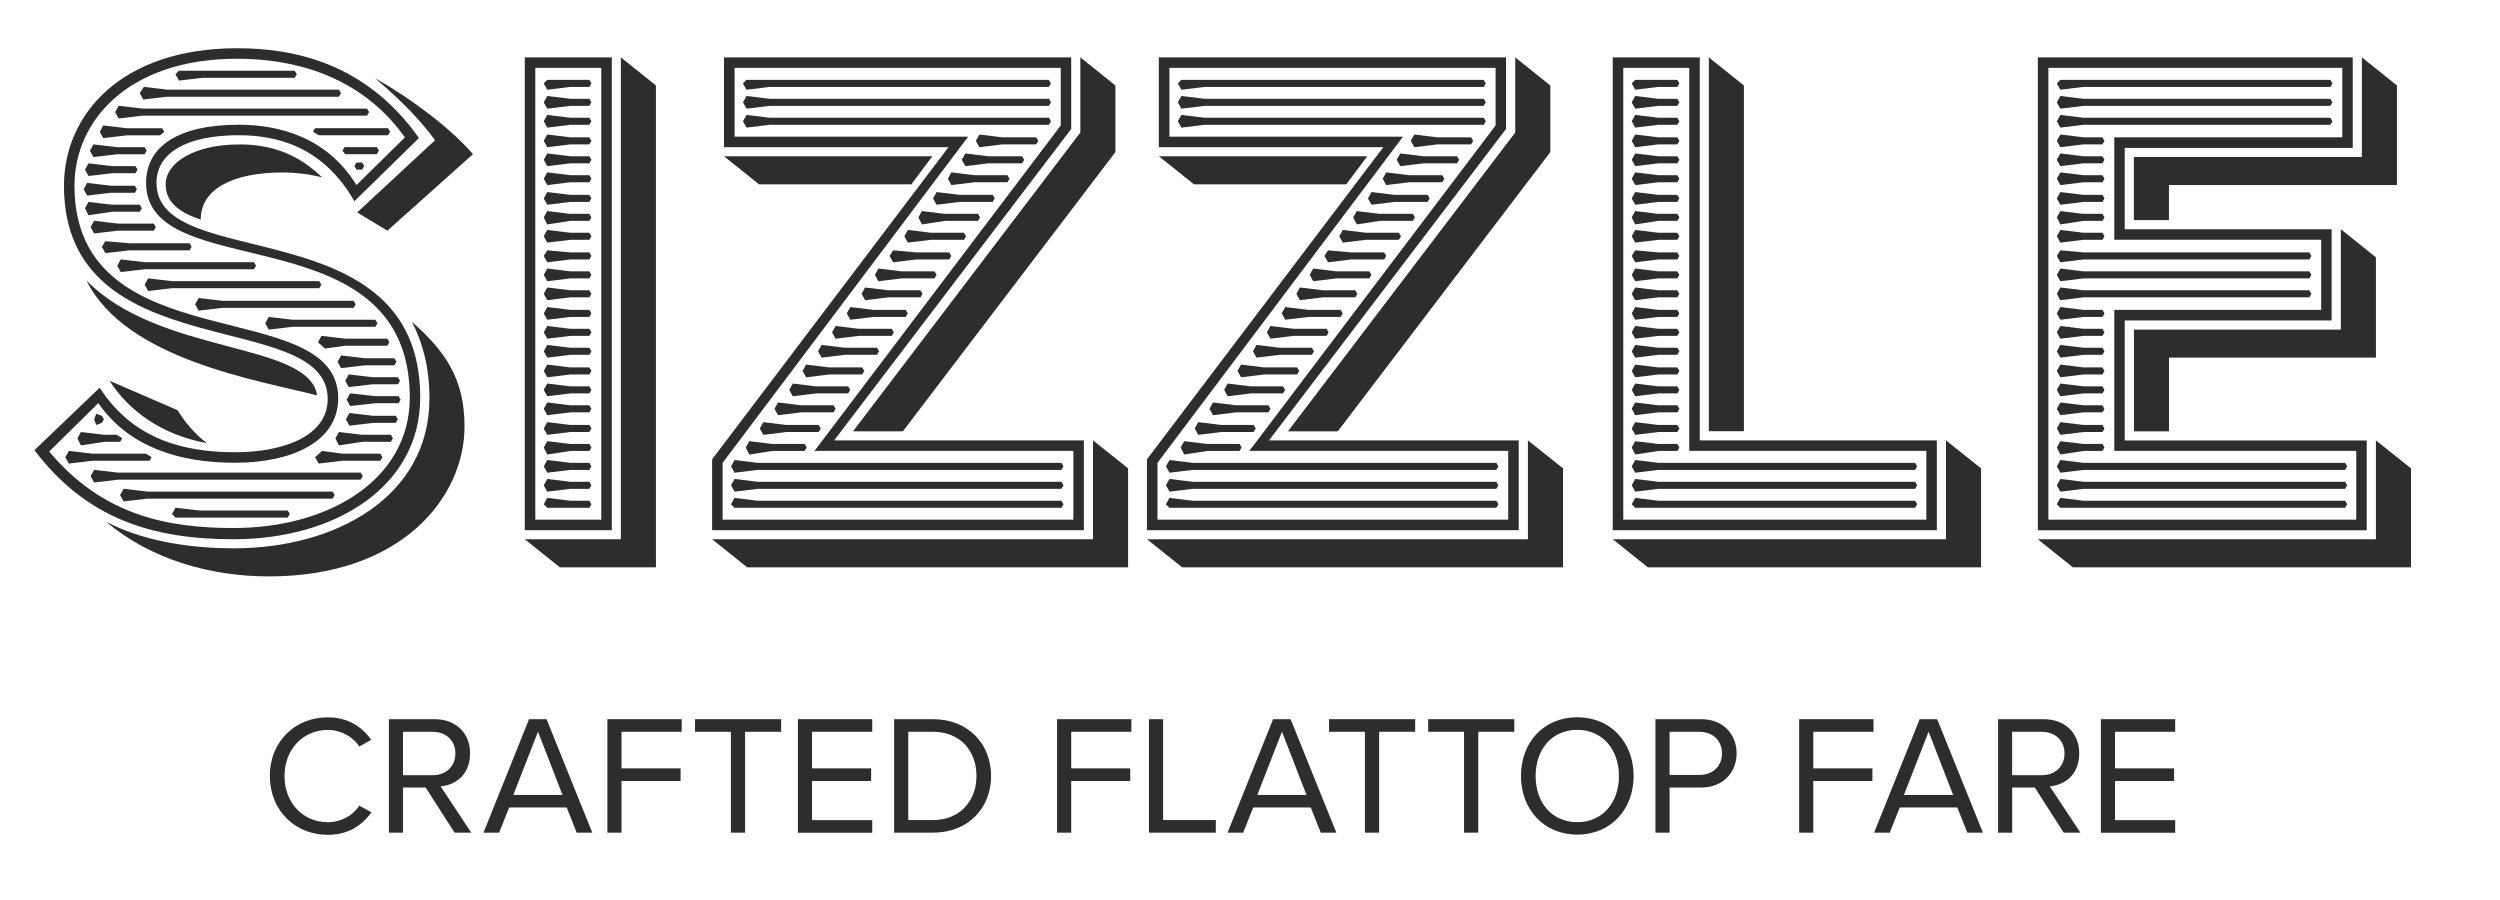 <?xml version="1.0" encoding="UTF-8"?><svg id="Layer_1" xmlns="http://www.w3.org/2000/svg" viewBox="0 0 311.5 112.14"><defs><style>.cls-1{fill:#2d2d2d;}</style></defs><path class="cls-1" d="M33.62,96.69c0-4.35,3.2-7.31,7.21-7.31,2.57,0,4.3,1.21,5.43,2.8l-1.48.83c-.81-1.19-2.27-2.06-3.94-2.06-3.03,0-5.39,2.37-5.39,5.75s2.35,5.75,5.39,5.75c1.67,0,3.14-.85,3.94-2.06l1.51.83c-1.19,1.61-2.88,2.8-5.45,2.8-4.01,0-7.21-2.97-7.21-7.31Z"/><path class="cls-1" d="M56.64,103.75l-3.6-5.62h-2.82v5.62h-1.76v-14.14h5.68c2.59,0,4.43,1.65,4.43,4.26s-1.74,3.94-3.67,4.11l3.82,5.77h-2.08ZM53.92,91.18h-3.71v5.41h3.71c1.67,0,2.82-1.12,2.82-2.71s-1.14-2.69-2.82-2.69Z"/><path class="cls-1" d="M71.86,103.75l-1.25-3.14h-7.17l-1.25,3.14h-1.95l5.68-14.14h2.18l5.7,14.14h-1.95ZM67.03,91.18l-3.07,7.87h6.13l-3.05-7.87Z"/><path class="cls-1" d="M75.68,103.75v-14.14h9.26v1.57h-7.5v4.56h7.36v1.57h-7.36v6.44h-1.76Z"/><path class="cls-1" d="M91.07,103.75v-12.57h-4.47v-1.57h10.73v1.57h-4.49v12.57h-1.76Z"/><path class="cls-1" d="M99.42,103.75v-14.14h9.26v1.57h-7.5v4.56h7.36v1.57h-7.36v4.88h7.5v1.57h-9.26Z"/><path class="cls-1" d="M111.41,103.75v-14.14h4.83c4.39,0,7.25,3.07,7.25,7.08s-2.86,7.06-7.25,7.06h-4.83ZM113.17,102.18h3.07c3.43,0,5.43-2.46,5.43-5.49s-1.93-5.51-5.43-5.51h-3.07v11Z"/><path class="cls-1" d="M131.71,103.75v-14.14h9.26v1.57h-7.5v4.56h7.36v1.57h-7.36v6.44h-1.76Z"/><path class="cls-1" d="M143.16,103.75v-14.14h1.76v12.57h6.57v1.57h-8.33Z"/><path class="cls-1" d="M164.57,103.75l-1.25-3.14h-7.17l-1.25,3.14h-1.95l5.68-14.14h2.18l5.7,14.14h-1.95ZM159.73,91.18l-3.07,7.87h6.13l-3.05-7.87Z"/><path class="cls-1" d="M170.07,103.75v-12.57h-4.47v-1.57h10.73v1.57h-4.49v12.57h-1.76Z"/><path class="cls-1" d="M182.42,103.75v-12.57h-4.47v-1.57h10.73v1.57h-4.49v12.57h-1.76Z"/><path class="cls-1" d="M196.53,89.37c4.18,0,7.02,3.14,7.02,7.31s-2.84,7.31-7.02,7.31-7.02-3.14-7.02-7.31,2.82-7.31,7.02-7.31ZM196.53,90.94c-3.18,0-5.19,2.44-5.19,5.75s2.01,5.75,5.19,5.75,5.19-2.46,5.19-5.75-2.04-5.75-5.19-5.75Z"/><path class="cls-1" d="M206.27,103.75v-14.14h5.68c2.84,0,4.43,1.95,4.43,4.26s-1.63,4.26-4.43,4.26h-3.92v5.62h-1.76ZM211.74,91.18h-3.71v5.38h3.71c1.67,0,2.82-1.1,2.82-2.69s-1.14-2.69-2.82-2.69Z"/><path class="cls-1" d="M224.18,103.75v-14.14h9.26v1.57h-7.5v4.56h7.36v1.57h-7.36v6.44h-1.76Z"/><path class="cls-1" d="M245.13,103.75l-1.25-3.14h-7.17l-1.25,3.14h-1.95l5.68-14.14h2.18l5.7,14.14h-1.95ZM240.3,91.18l-3.07,7.87h6.13l-3.05-7.87Z"/><path class="cls-1" d="M257.14,103.75l-3.6-5.62h-2.82v5.62h-1.76v-14.14h5.68c2.59,0,4.43,1.65,4.43,4.26s-1.74,3.94-3.67,4.11l3.82,5.77h-2.08ZM254.42,91.18h-3.71v5.41h3.71c1.67,0,2.82-1.12,2.82-2.71s-1.14-2.69-2.82-2.69Z"/><path class="cls-1" d="M261.77,103.75v-14.14h9.26v1.57h-7.5v4.56h7.36v1.57h-7.36v4.88h7.5v1.57h-9.26Z"/><path class="cls-1" d="M46.78,9.77c4.63,2.62,9.44,6.29,12.15,9.44l-10.66,9.53-3.76-2.27,9.7-9c-1.66-2.27-3.85-4.63-7.43-7.69M44.42,21.13l-.26-.44.26-.44h.7l.26.44-.26.44h-.7ZM46.78,49.36h2.88l.26.44-.26.44h-2.88l-3.15.35-.44-.79.44-.79,3.15.35ZM46.51,51.81h2.8l.26.44-.26.44h-2.8l-2.97.35-.44-.79.44-.79,2.97.35ZM46.43,47h3.15l.26.44-.26.44h-3.15l-2.97.35-.44-.79.44-.79,2.97.35ZM43.02,19.21l-.35-.44.26-.44h4.02l.26.44-.26.44h-3.93ZM45.47,44.64h3.67l.26.44-.26.44h-3.67l-2.97.35-.44-.79.44-.79,2.97.35ZM45.2,54.17h3.5l.26.44-.26.44h-3.5l-2.97.44-.44-.87.44-.79,2.97.35ZM43.02,42.2h5.24l.26.44-.26.44h-5.24l-2.53.35-.87-.79.44-.79,2.97.35ZM42.67,56.53h4.72l.26.44-.26.44h-4.72l-2.97.35-.44-.79.87-.79,2.53.35ZM39.7,16.85l-.7-.44.26-.44h9.09l.26.44-.26.44h-8.65ZM36.46,39.84h10.31l.26.44-.26.44h-10.31l-2.97.35-.44-.79.44-.79,2.97.35ZM27.72,37.48h16.34l.26.44-.26.44h-16.34l-2.97.35-.44-.79.44-.79,2.97.35ZM36.72,8.81l.26.44-.26.44h-11.45l-2.97.35-.44-.79.44-.44h14.42ZM24.84,63.61h11.01l.26.44-.26.44h-13.98l-.44-.44.44-.79,2.97.35ZM29.73,17.99c4.02,0,7.34,1.14,10.4,4.11-1.75-.44-3.41-.61-4.89-.61-6.47,0-10.23,2.19-10.23,5.86-2.71-.87-4.37-2.19-4.37-4.37,0-2.8,3.76-4.98,9.09-4.98M21.43,35.03h18.35l.26.44-.26.44h-18.35l-2.97.35-.44-.79.44-.79,2.97.35ZM20.82,11.17h21.41l.26.44-.26.44h-21.41l-2.97.35-.44-.79.52-.79,2.88.35ZM18.37,61.25h23.07l.26.44-.26.44h-23.07l-2.97.35-.44-.79.44-.79,2.97.35ZM18.02,32.67h13.63l.26.44-.26.44h-13.63l-2.97.35-.44-.79.44-.79,2.97.35ZM17.76,13.53h27.97l.26.44-.26.44h-27.97l-2.97.35-.44-.79.44-.79,2.97.35ZM13.65,47.44l8.48,3.67c.7,1.22,2.19,3.06,3.67,4.11-5.77-1.05-9.79-4.11-12.15-7.78M53.51,49.63c0-3.93-.87-6.99-2.19-9.53,4.2,3.67,6.56,7.17,6.56,13.02,0,8.83-7.78,18.7-24.38,18.7-7.08,0-14.6-2.01-20.28-6.82,4.28,2.27,9.96,3.32,15.91,3.32,12.67,0,24.38-6.38,24.38-18.7M16.1,30.31h7.52l.26.44-.26.44h-7.52l-2.97.35-.44-.79.44-.7,2.97.26ZM15.84,15.98h4.37l.26.44-.52.44h-4.11l-2.97.35-.44-.79.44-.79,2.97.35ZM11.99,52.95l-.26-.7.26-.7.7.26.26.44-.26.44-.7.26ZM14.7,58.89h30.24l.26.44-.26.44H14.7l-2.97.35-.44-.79.44-.79,2.97.35ZM14.7,27.86h4.46l.26.44-.26.44h-4.46l-2.97.35-.44-.79.44-.79,2.97.35ZM14.61,18.34h3.41l.26.44-.26.44h-3.41l-2.97.35-.44-.79.44-.79,2.97.35ZM10.77,34.94c9.09,9.35,27.71,7.6,28.75,14.33-6.99-1.84-23.86-4.37-28.75-14.33M14,25.5h3.41l.26.44-.26.44h-3.41l-2.97.44-.44-.87.44-.79,2.97.35ZM14,20.7h2.88l.26.44-.26.44h-2.88l-2.97.35-.44-.79.44-.79,2.97.35ZM13.83,23.14h2.97l.26.44-.26.44h-2.97l-2.97.35-.44-.79.44-.79,2.97.35ZM13.04,54.17h1.49l.7.44-.26.44h-1.92l-2.97.44-.44-.87.44-.79,2.97.35ZM11.55,56.53h6.64l.7.44-.26.44h-7.08l-2.97.35-.44-.79.44-.79,2.97.35ZM50.45,17.11c-5.68-7.95-14.25-9.79-20.89-9.79-13.55,0-20.28,7.69-20.28,15.82,0,22.11,32.86,13.37,32.86,26.48,0,5.51-5.94,8.04-12.85,8.04s-13.2-1.92-17.04-7.43l-6.12,6.03c6.73,8.04,14.86,9.53,22.99,9.53,11.89,0,21.94-6.03,21.94-16.26,0-23.16-32.86-13.81-32.86-26.74,0-4.54,4.02-7.25,11.54-7.25,5.07,0,11.01,1.57,14.68,7.52l6.03-5.94ZM44.15,25.07c-3.93-6.9-9.79-8.22-14.42-8.22-6.47,0-10.23,2.19-10.23,5.94,0,11.36,32.86,3.06,32.86,26.74,0,11.1-10.58,17.66-23.25,17.66-9.96,0-18.27-2.45-24.82-11.1l8.13-7.78c4.11,6.38,10.4,8.04,16.87,8.04,6.03,0,11.54-2.01,11.54-6.64,0-11.54-32.86-3.67-32.86-26.57,0-8.83,7.08-17.13,21.59-17.13,6.9,0,15.99,1.75,22.64,11.19l-8.04,7.87Z"/><path class="cls-1" d="M71.07,62.39h2.36l.26.44-.26.44h-5.24l-.44-.44.44-.79,2.88.35ZM71.07,60.03h2.36l.26.44-.26.44h-2.36l-2.88.35-.44-.79.44-.79,2.88.35ZM71.07,57.67h2.36l.26.44-.26.44h-2.36l-2.88.35-.44-.79.44-.79,2.88.35ZM71.07,55.31h2.36l.26.44-.26.44h-2.36l-2.88.44-.44-.87.44-.79,2.88.35ZM71.07,52.95h2.36l.26.44-.26.44h-2.36l-2.88.35-.44-.79.44-.79,2.88.35ZM71.07,50.5h2.36l.26.44-.26.44h-2.36l-2.88.35-.44-.79.44-.79,2.88.35ZM71.07,48.14h2.36l.26.44-.26.44h-2.36l-2.88.35-.44-.79.44-.79,2.88.35ZM71.07,45.78h2.36l.26.44-.26.44h-2.36l-2.88.35-.44-.79.44-.79,2.88.35ZM71.07,43.33h2.36l.26.44-.26.44h-2.36l-2.88.35-.44-.79.44-.79,2.88.35ZM71.07,40.97h2.36l.26.44-.26.44h-2.36l-2.88.35-.44-.79.44-.79,2.88.35ZM71.07,38.61h2.36l.26.44-.26.44h-2.36l-2.88.35-.44-.79.44-.79,2.88.35ZM71.07,36.17h2.36l.26.44-.26.44h-2.36l-2.88.35-.44-.79.44-.79,2.88.35ZM71.07,33.81h2.36l.26.44-.26.44h-2.36l-2.88.35-.44-.79.44-.79,2.88.35ZM71.07,31.45h2.36l.26.44-.26.44h-2.36l-2.88.35-.44-.79.44-.7,2.88.26ZM71.07,29h2.36l.26.44-.26.44h-2.36l-2.88.35-.44-.79.44-.79,2.88.35ZM71.07,26.64h2.36l.26.44-.26.44h-2.36l-2.88.44-.44-.87.44-.79,2.88.35ZM71.07,24.28h2.36l.26.44-.26.44h-2.36l-2.88.35-.44-.79.44-.79,2.88.35ZM71.07,21.83h2.36l.26.44-.26.44h-2.36l-2.88.35-.44-.79.44-.79,2.88.35ZM71.07,19.47h2.36l.26.44-.26.44h-2.36l-2.88.35-.44-.79.44-.79,2.88.35ZM71.07,17.11h2.36l.26.44-.26.44h-2.36l-2.88.35-.44-.79.44-.79,2.88.35ZM71.07,14.67h2.36l.26.44-.26.44h-2.36l-2.88.35-.44-.79.44-.79,2.88.35ZM71.07,12.31h2.36l.26.44-.26.44h-2.36l-2.88.35-.44-.79.44-.79,2.88.35ZM73.43,9.95l.26.44-.26.44h-2.36l-2.88.35-.44-.79.44-.44h5.24ZM74.92,8.46h-8.22v56.29h8.22V8.46ZM65.39,7.15h10.84v58.91h-10.84V7.15ZM69.76,70.69l-4.37-3.5h11.97V7.15l4.37,3.5v60.04h-11.97Z"/><path class="cls-1" d="M124.91,17.11h4.2l.26.44-.26.44h-4.2l-2.88.35-.44-.79.44-.79,2.88.35ZM123.16,19.47h4.2l.26.44-.26.44h-4.2l-2.88.35-.44-.79.44-.79,2.88.35ZM121.42,21.83h4.11l.26.44-.26.44h-4.11l-2.88.35-.44-.79.44-.79,2.88.35ZM119.58,24.28h4.11l.26.44-.26.44h-4.11l-2.88.35-.44-.79.44-.79,2.88.35ZM117.75,26.64h4.11l.26.44-.26.44h-4.11l-2.88.44-.44-.87.44-.79,2.88.35ZM116,29h4.11l.26.44-.26.44h-4.11l-2.88.35-.44-.79.44-.79,2.88.35ZM114.16,31.45h4.11l.26.44-.26.44h-4.11l-2.88.35-.44-.79.44-.7,2.88.26ZM112.33,33.81h4.11l.26.44-.26.44h-4.11l-2.88.35-.44-.79.44-.79,2.88.35ZM110.67,36.17h4.02l.26.44-.26.44h-4.02l-2.88.35-.44-.79.44-.79,2.88.35ZM134.61,16.5V7.15l4.37,3.5v8.3l-26.48,34.79h-6.21l28.32-37.23ZM108.83,38.61h4.02l.26.44-.26.44h-4.02l-2.88.35-.44-.79.44-.79,2.88.35ZM107,40.97h4.11l.26.44-.26.44h-4.11l-2.88.35-.44-.79.44-.79,2.88.35ZM105.25,43.33h4.02l.26.44-.26.44h-4.02l-2.88.35-.44-.79.44-.79,2.88.35ZM103.32,45.78h4.11l.26.44-.26.44h-4.11l-2.88.35-.44-.79.44-.79,2.88.35ZM101.66,48.14h4.02l.26.44-.26.44h-4.02l-2.88.35-.44-.79.44-.79,2.88.35ZM99.83,50.5h4.02l.26.44-.26.44h-4.02l-2.89.35-.44-.79.44-.79,2.89.35ZM97.99,52.95h4.02l.26.44-.26.44h-4.02l-2.88.35-.44-.79.44-.79,2.88.35ZM96.24,55.31h4.02l.26.44-.26.44h-4.02l-2.88.44-.44-.87.44-.79,2.88.35ZM95.9,14.67h34.79l.26.44-.26.44h-34.79l-2.88.35-.44-.79.44-.79,2.88.35ZM95.9,12.31h34.79l.26.44-.26.44h-34.79l-2.88.35-.44-.79.44-.79,2.88.35ZM130.68,9.95l.26.44-.26.44h-34.79l-2.88.35-.44-.79.44-.44h37.67ZM94.41,62.39h37.84l.26.44-.26.44h-40.73l-.44-.44.44-.79,2.88.35ZM94.41,60.03h37.84l.26.44-.26.44h-37.84l-2.88.35-.44-.79.44-.79,2.88.35ZM94.41,57.67h37.84l.26.44-.26.44h-37.84l-2.88.35-.44-.79.44-.79,2.88.35ZM113.55,22.97h-18.97l-4.37-3.5h25.96l-2.62,3.5ZM132.17,15.63v-7.17h-40.64v8.57h29.1l-30.59,40.64v7.08h43.7v-8.57h-32.25l30.68-40.55ZM136.19,67.19v-12.32l4.37,3.49v12.33h-47.46l-4.37-3.5h47.46ZM103.94,54.87h31.11v11.19h-46.32v-8.83l29.45-38.89h-27.97V7.15h43.26v8.92l-29.54,38.81Z"/><path class="cls-1" d="M179.1,17.11h4.2l.26.44-.26.44h-4.2l-2.88.35-.44-.79.44-.79,2.88.35ZM177.35,19.47h4.2l.26.44-.26.44h-4.2l-2.88.35-.44-.79.44-.79,2.88.35ZM175.6,21.83h4.11l.26.44-.26.44h-4.11l-2.88.35-.44-.79.44-.79,2.88.35ZM173.77,24.28h4.11l.26.44-.26.44h-4.11l-2.88.35-.44-.79.44-.79,2.88.35ZM171.93,26.64h4.11l.26.44-.26.44h-4.11l-2.88.44-.44-.87.44-.79,2.88.35ZM170.19,29h4.11l.26.44-.26.44h-4.11l-2.88.35-.44-.79.44-.79,2.88.35ZM168.35,31.45h4.11l.26.44-.26.44h-4.11l-2.88.35-.44-.79.44-.7,2.88.26ZM166.51,33.81h4.11l.26.44-.26.44h-4.11l-2.88.35-.44-.79.44-.79,2.88.35ZM164.85,36.17h4.02l.26.44-.26.44h-4.02l-2.88.35-.44-.79.44-.79,2.88.35ZM188.8,16.5V7.15l4.37,3.5v8.3l-26.48,34.79h-6.21l28.32-37.23ZM163.02,38.61h4.02l.26.44-.26.44h-4.02l-2.88.35-.44-.79.44-.79,2.88.35ZM161.18,40.97h4.11l.26.44-.26.44h-4.11l-2.88.35-.44-.79.44-.79,2.88.35ZM159.44,43.33h4.02l.26.44-.26.44h-4.02l-2.88.35-.44-.79.44-.79,2.88.35ZM157.51,45.78h4.11l.26.44-.26.44h-4.11l-2.88.35-.44-.79.44-.79,2.88.35ZM155.85,48.14h4.02l.26.44-.26.44h-4.02l-2.88.35-.44-.79.44-.79,2.88.35ZM154.02,50.5h4.02l.26.44-.26.44h-4.02l-2.88.35-.44-.79.44-.79,2.88.35ZM152.18,52.95h4.02l.26.44-.26.44h-4.02l-2.88.35-.44-.79.44-.79,2.88.35ZM150.43,55.31h4.02l.26.44-.26.44h-4.02l-2.88.44-.44-.87.44-.79,2.88.35ZM150.08,14.67h34.79l.26.44-.26.44h-34.79l-2.88.35-.44-.79.44-.79,2.88.35ZM150.08,12.31h34.79l.26.44-.26.44h-34.79l-2.88.35-.44-.79.44-.79,2.88.35ZM184.87,9.95l.26.44-.26.44h-34.79l-2.88.35-.44-.79.44-.44h37.67ZM148.6,62.39h37.84l.26.44-.26.44h-40.73l-.44-.44.44-.79,2.88.35ZM148.6,60.03h37.84l.26.44-.26.44h-37.84l-2.88.35-.44-.79.44-.79,2.88.35ZM148.6,57.67h37.84l.26.44-.26.44h-37.84l-2.88.35-.44-.79.44-.79,2.88.35ZM167.74,22.97h-18.97l-4.37-3.5h25.96l-2.62,3.5ZM186.35,15.63v-7.17h-40.64v8.57h29.1l-30.59,40.64v7.08h43.7v-8.57h-32.25l30.68-40.55ZM190.38,67.19v-12.32l4.37,3.49v12.33h-47.46l-4.37-3.5h47.46ZM158.12,54.87h31.11v11.19h-46.32v-8.83l29.45-38.89h-27.97V7.15h43.26v8.92l-29.54,38.81Z"/><path class="cls-1" d="M217.29,53.73h-4.37V7.15l4.37,3.5v43.09ZM206.63,62.39h31.99l.26.44-.26.44h-34.87l-.44-.44.44-.79,2.88.35ZM206.63,60.03h31.99l.26.44-.26.44h-31.99l-2.88.35-.44-.79.44-.79,2.88.35ZM206.63,57.67h31.99l.26.44-.26.44h-31.99l-2.88.35-.44-.79.44-.79,2.88.35ZM206.63,55.31h2.36l.26.44-.26.44h-2.36l-2.88.44-.44-.87.44-.79,2.88.35ZM206.63,52.95h2.36l.26.44-.26.44h-2.36l-2.88.35-.44-.79.44-.79,2.88.35ZM206.63,50.5h2.36l.26.44-.26.44h-2.36l-2.88.35-.44-.79.44-.79,2.88.35ZM206.63,48.14h2.36l.26.44-.26.44h-2.36l-2.88.35-.44-.79.44-.79,2.88.35ZM206.63,45.78h2.36l.26.44-.26.44h-2.36l-2.88.35-.44-.79.44-.79,2.88.35ZM206.63,43.33h2.36l.26.44-.26.44h-2.36l-2.88.35-.44-.79.44-.79,2.88.35ZM206.63,40.97h2.36l.26.44-.26.44h-2.36l-2.88.35-.44-.79.44-.79,2.88.35ZM206.63,38.61h2.36l.26.44-.26.44h-2.36l-2.88.35-.44-.79.44-.79,2.88.35ZM206.63,36.17h2.36l.26.44-.26.44h-2.36l-2.88.35-.44-.79.44-.79,2.88.35ZM206.63,33.81h2.36l.26.44-.26.44h-2.36l-2.88.35-.44-.79.44-.79,2.88.35ZM206.63,31.45h2.36l.26.44-.26.44h-2.36l-2.88.35-.44-.79.44-.7,2.88.26ZM206.63,29h2.36l.26.44-.26.44h-2.36l-2.88.35-.44-.79.44-.79,2.88.35ZM206.63,26.64h2.36l.26.44-.26.44h-2.36l-2.88.44-.44-.87.44-.79,2.88.35ZM206.63,24.28h2.36l.26.44-.26.44h-2.36l-2.88.35-.44-.79.44-.79,2.88.35ZM206.63,21.83h2.36l.26.44-.26.44h-2.36l-2.88.35-.44-.79.44-.79,2.88.35ZM206.63,19.47h2.36l.26.44-.26.44h-2.36l-2.88.35-.44-.79.44-.79,2.88.35ZM206.63,17.11h2.36l.26.44-.26.44h-2.36l-2.88.35-.44-.79.44-.79,2.88.35ZM206.63,14.67h2.36l.26.44-.26.44h-2.36l-2.88.35-.44-.79.44-.79,2.88.35ZM206.63,12.31h2.36l.26.44-.26.44h-2.36l-2.88.35-.44-.79.44-.79,2.88.35ZM208.99,9.95l.26.44-.26.44h-2.36l-2.88.35-.44-.79.44-.44h5.24ZM240.02,64.75v-8.57h-29.54V8.46h-8.22v56.29h37.76ZM205.32,70.69l-4.37-3.5h41.52v-12.32l4.37,3.49v12.33h-41.52ZM200.95,66.06V7.15h10.84v47.72h29.54v11.19h-40.38Z"/><path class="cls-1" d="M291.67,41.06v-12.5l4.37,3.5v12.5h-25.78v9.18h-4.37v-12.67h25.78ZM294.29,19.56V7.15l4.37,3.5v12.41h-28.41v4.37h-4.37v-7.87h28.41ZM259.6,62.39h32.6l.26.44-.26.44h-35.49l-.44-.44.44-.79,2.88.35ZM259.6,60.03h32.6l.26.44-.26.44h-32.6l-2.88.35-.44-.79.44-.79,2.88.35ZM259.6,57.67h32.6l.26.44-.26.44h-32.6l-2.88.35-.44-.79.44-.79,2.88.35ZM259.6,55.31h2.36l.26.44-.26.44h-2.36l-2.88.44-.44-.87.44-.79,2.88.35ZM259.6,52.95h2.36l.26.44-.26.44h-2.36l-2.88.35-.44-.79.44-.79,2.88.35ZM259.6,50.5h2.36l.26.44-.26.44h-2.36l-2.88.35-.44-.79.44-.79,2.88.35ZM259.6,48.14h2.36l.26.44-.26.44h-2.36l-2.88.35-.44-.79.44-.79,2.88.35ZM259.6,45.78h2.36l.26.44-.26.44h-2.36l-2.88.35-.44-.79.44-.79,2.88.35ZM259.6,43.33h2.36l.26.44-.26.44h-2.36l-2.88.35-.44-.79.44-.79,2.88.35ZM259.6,40.97h2.36l.26.44-.26.44h-2.36l-2.88.35-.44-.79.44-.79,2.88.35ZM259.6,38.61h2.36l.26.44-.26.44h-2.36l-2.88.35-.44-.79.44-.79,2.88.35ZM259.6,36.17h28.14l.26.44-.26.44h-28.14l-2.88.35-.44-.79.44-.79,2.88.35ZM259.6,33.81h28.14l.26.44-.26.44h-28.14l-2.88.35-.44-.79.44-.79,2.88.35ZM259.6,31.45h28.14l.26.44-.26.44h-28.14l-2.88.35-.44-.79.44-.7,2.88.26ZM259.6,29h2.36l.26.44-.26.44h-2.36l-2.88.35-.44-.79.44-.79,2.88.35ZM259.6,26.64h2.36l.26.44-.26.44h-2.36l-2.88.44-.44-.87.44-.79,2.88.35ZM259.6,24.28h2.36l.26.44-.26.44h-2.36l-2.88.35-.44-.79.44-.79,2.88.35ZM259.6,21.83h2.36l.26.44-.26.44h-2.36l-2.88.35-.44-.79.44-.79,2.88.35ZM259.6,19.47h2.36l.26.44-.26.44h-2.36l-2.88.35-.44-.79.44-.79,2.88.35ZM259.6,17.11h2.36l.26.44-.26.44h-2.36l-2.88.35-.44-.79.44-.79,2.88.35ZM259.6,14.67h30.76l.26.44-.26.44h-30.76l-2.88.35-.44-.79.44-.79,2.88.35ZM259.6,12.31h30.76l.26.44-.26.44h-30.76l-2.88.35-.44-.79.44-.79,2.88.35ZM290.36,9.95l.26.44-.26.44h-30.76l-2.88.35-.44-.79.44-.44h33.65ZM293.59,64.75v-8.57h-30.15v-17.57h25.78v-8.74h-25.78v-12.76h28.41v-8.65h-36.62v56.29h38.37ZM258.28,70.69l-4.37-3.5h42.13v-12.32l4.37,3.49v12.33h-42.13ZM253.91,66.06V7.15h39.24v11.28h-28.41v10.14h25.78v11.36h-25.78v14.95h30.15v11.19h-40.99Z"/></svg>